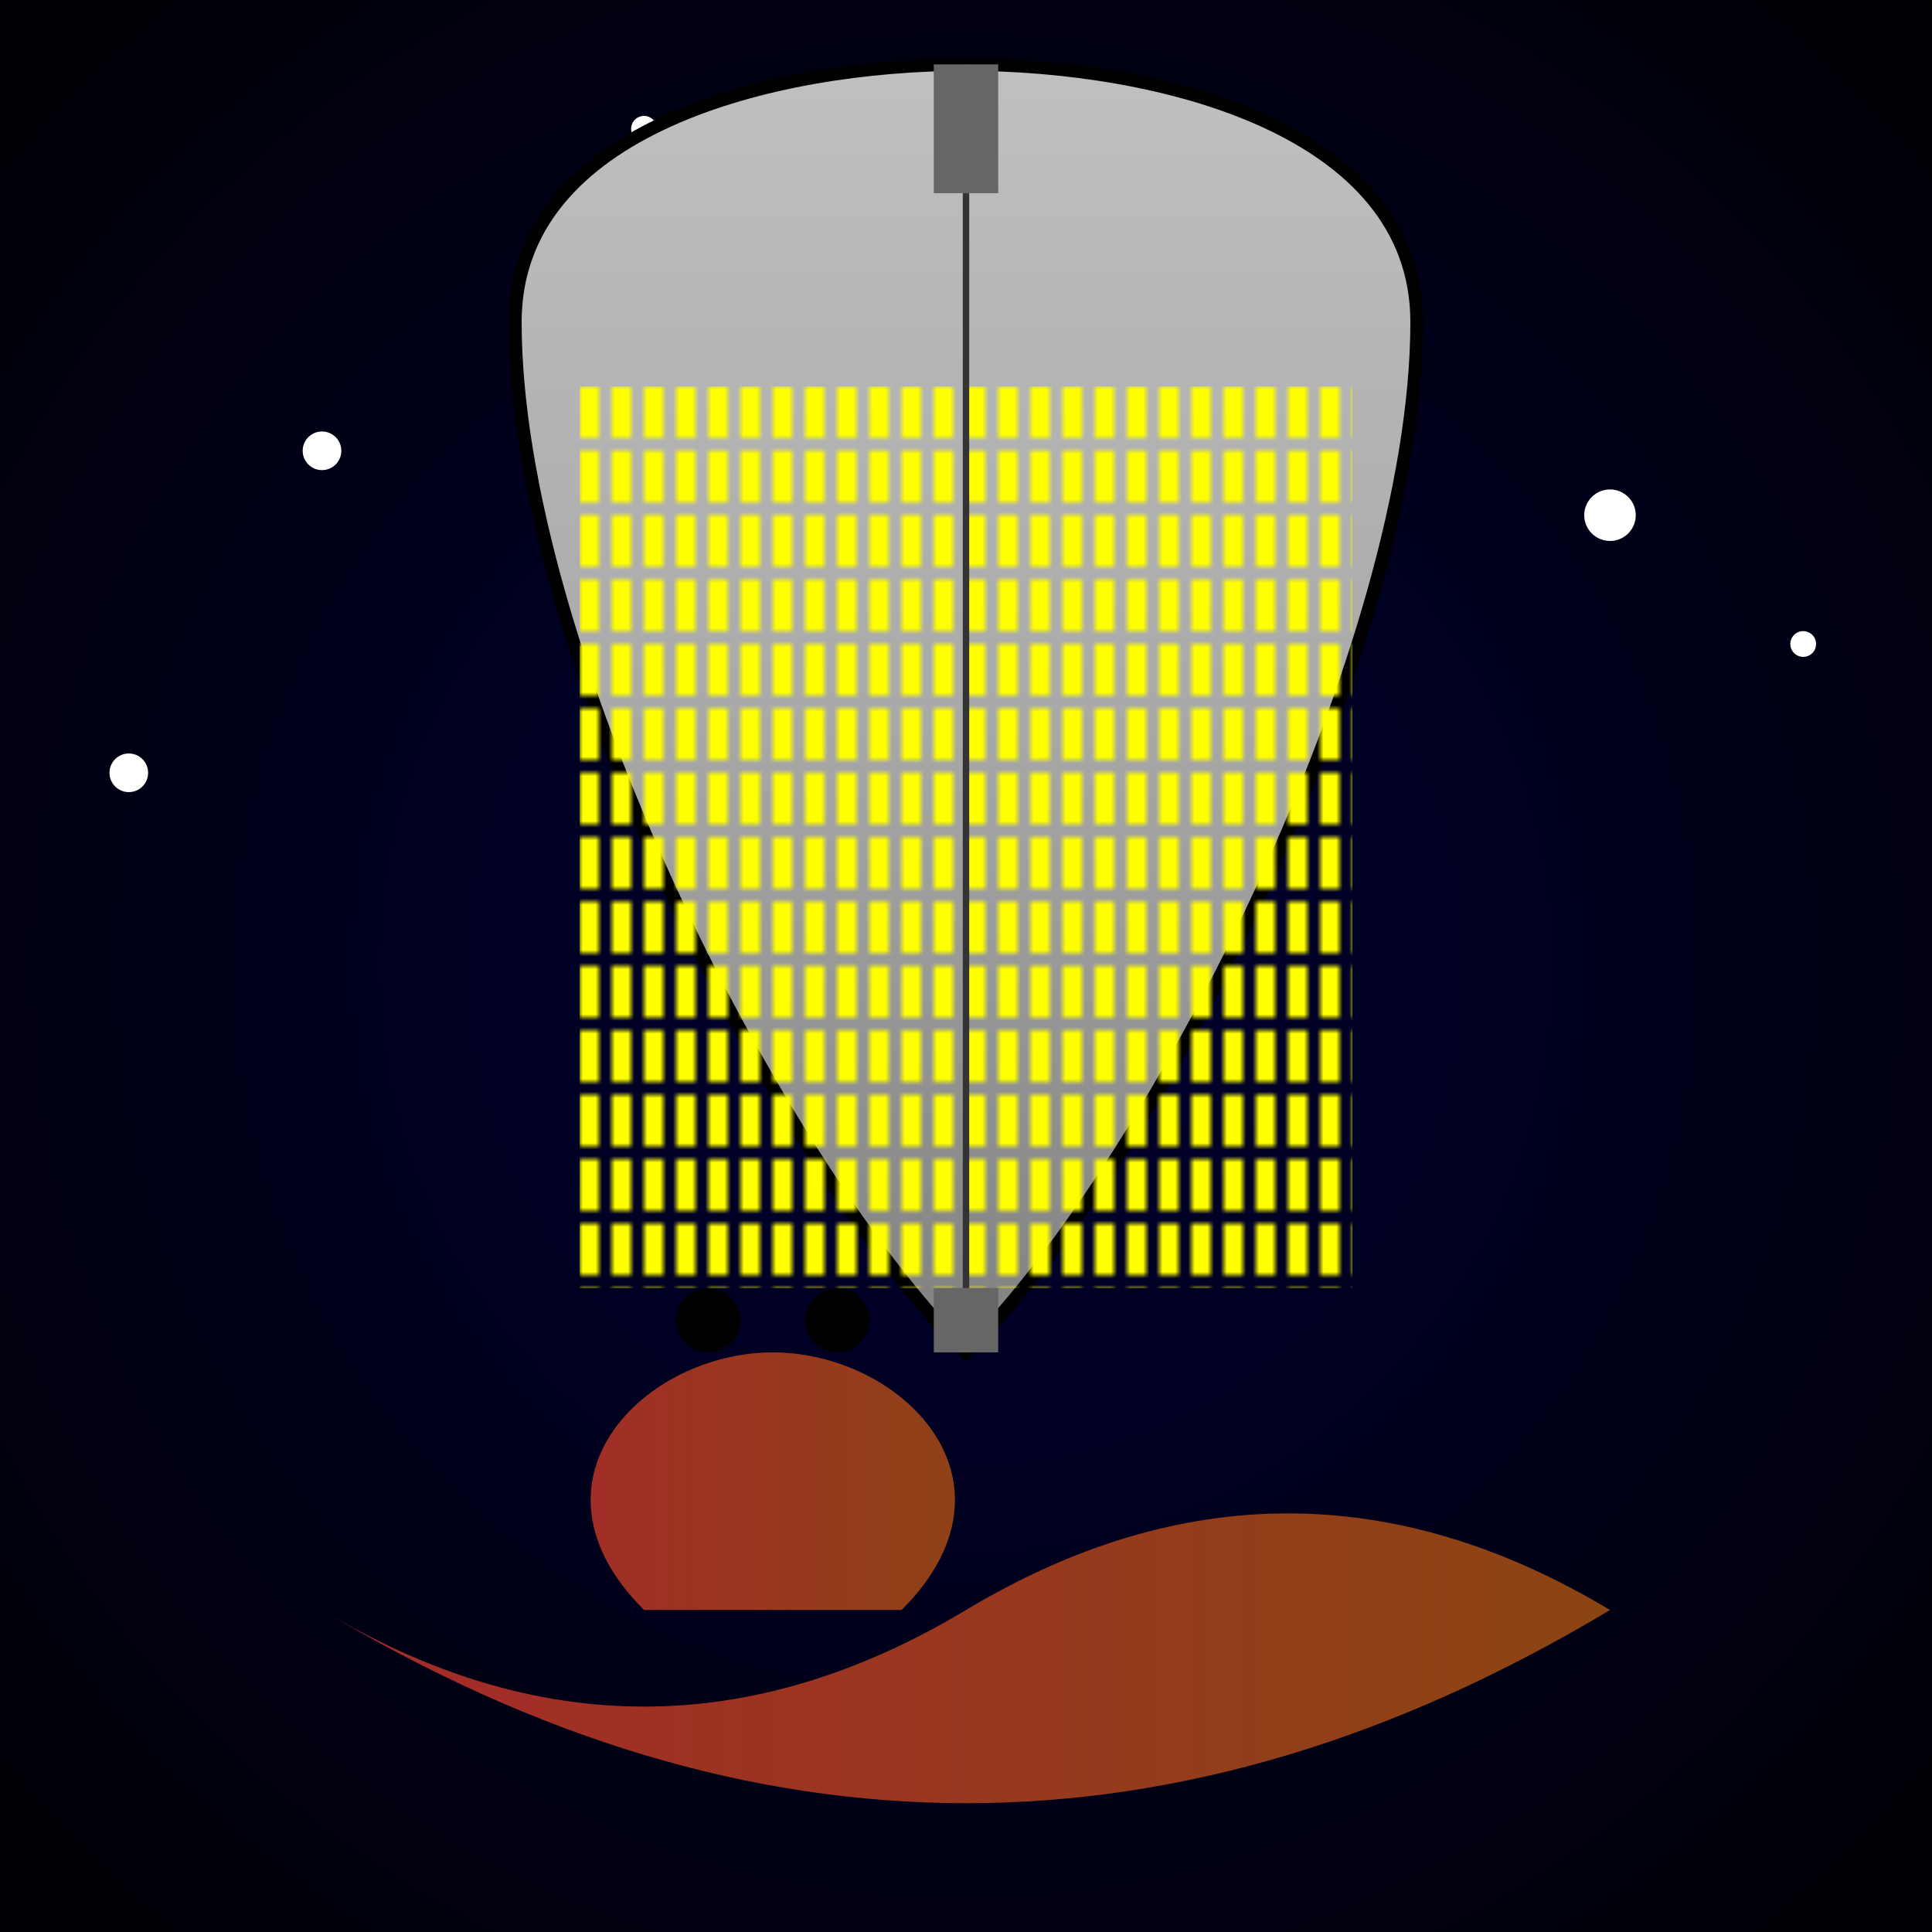 <svg viewBox="0 0 300 300" xmlns="http://www.w3.org/2000/svg">
  <defs>
    <radialGradient id="skyGradient" cx="50%" cy="50%" r="75%" fx="50%" fy="50%">
      <stop offset="0%" stop-color="#000033"/>
      <stop offset="100%" stop-color="#000000"/>
    </radialGradient>
    <linearGradient id="snailBodyGradient" x1="0%" y1="0%" x2="100%" y2="0%">
      <stop offset="0%" stop-color="#a52a2a"/>
      <stop offset="100%" stop-color="#8b4513"/>
    </linearGradient>
    <linearGradient id="buildingGradient" x1="0%" y1="0%" x2="0%" y2="100%">
      <stop offset="0%" stop-color="#c0c0c0"/>
      <stop offset="50%" stop-color="#a9a9a9"/>
      <stop offset="100%" stop-color="#808080"/>
    </linearGradient>
    <pattern id="windows" width="5" height="10" patternUnits="userSpaceOnUse">
      <rect width="3" height="8" fill="#ffff00"/>
    </pattern>
    <filter id="glow" x="-50%" y="-50%" width="200%" height="200%">
      <feGaussianBlur in="SourceGraphic" stdDeviation="5"/>
      <feFlood flood-color="#ffffff" result="flood"/>
      <feComposite in="flood" in2="SourceGraphic" operator="atop"/>
    </filter>
  </defs>

  <!-- Starry Sky -->
  <rect width="300" height="300" fill="url(#skyGradient)"/>
  <circle cx="150" cy="50" r="5" fill="#ffffff" filter="url(#glow)"/>
  <circle cx="50" cy="70" r="3" fill="#ffffff"/>
  <circle cx="250" cy="80" r="4" fill="#ffffff" filter="url(#glow)"/>
  <circle cx="100" cy="20" r="2" fill="#ffffff"/>
  <circle cx="200" cy="30" r="3" fill="#ffffff"/>
  <circle cx="280" cy="100" r="2" fill="#ffffff"/>
  <circle cx="20" cy="120" r="3" fill="#ffffff" filter="url(#glow)"/>
  <circle cx="180" cy="150" r="4" fill="#ffffff"/>

  <!-- Snail Body -->
  <path d="M 50 250 Q 100 280 150 250 Q 200 220 250 250 Q 200 280 150 280 Q 100 280 50 250 Z" fill="url(#snailBodyGradient)"/>
  <path d="M 100 250 C 80 230 100 210 120 210 C 140 210 160 230 140 250 Z" fill="url(#snailBodyGradient)"/>
  <circle cx="110" cy="205" r="5" fill="#000000"/>
  <circle cx="130" cy="205" r="5" fill="#000000"/>

  <!-- Skyscraper Shell -->
  <path d="M 150 210 C 180 180 220 100 220 50 C 220 20 180 10 150 10 C 120 10 80 20 80 50 C 80 100 120 180 150 210 Z" fill="url(#buildingGradient)" stroke="#000000" stroke-width="2"/>

  <!-- Windows on Skyscraper -->
  <rect x="90" y="60" width="120" height="140" fill="url(#windows)"/>

  <!-- Building Details -->
  <line x1="150" y1="10" x2="150" y2="210" stroke="#333333" stroke-width="1"/>
  <rect x="145" y="10" width="10" height="20" fill="#666666"/>
  <rect x="145" y="200" width="10" height="10" fill="#666666"/>

</svg>